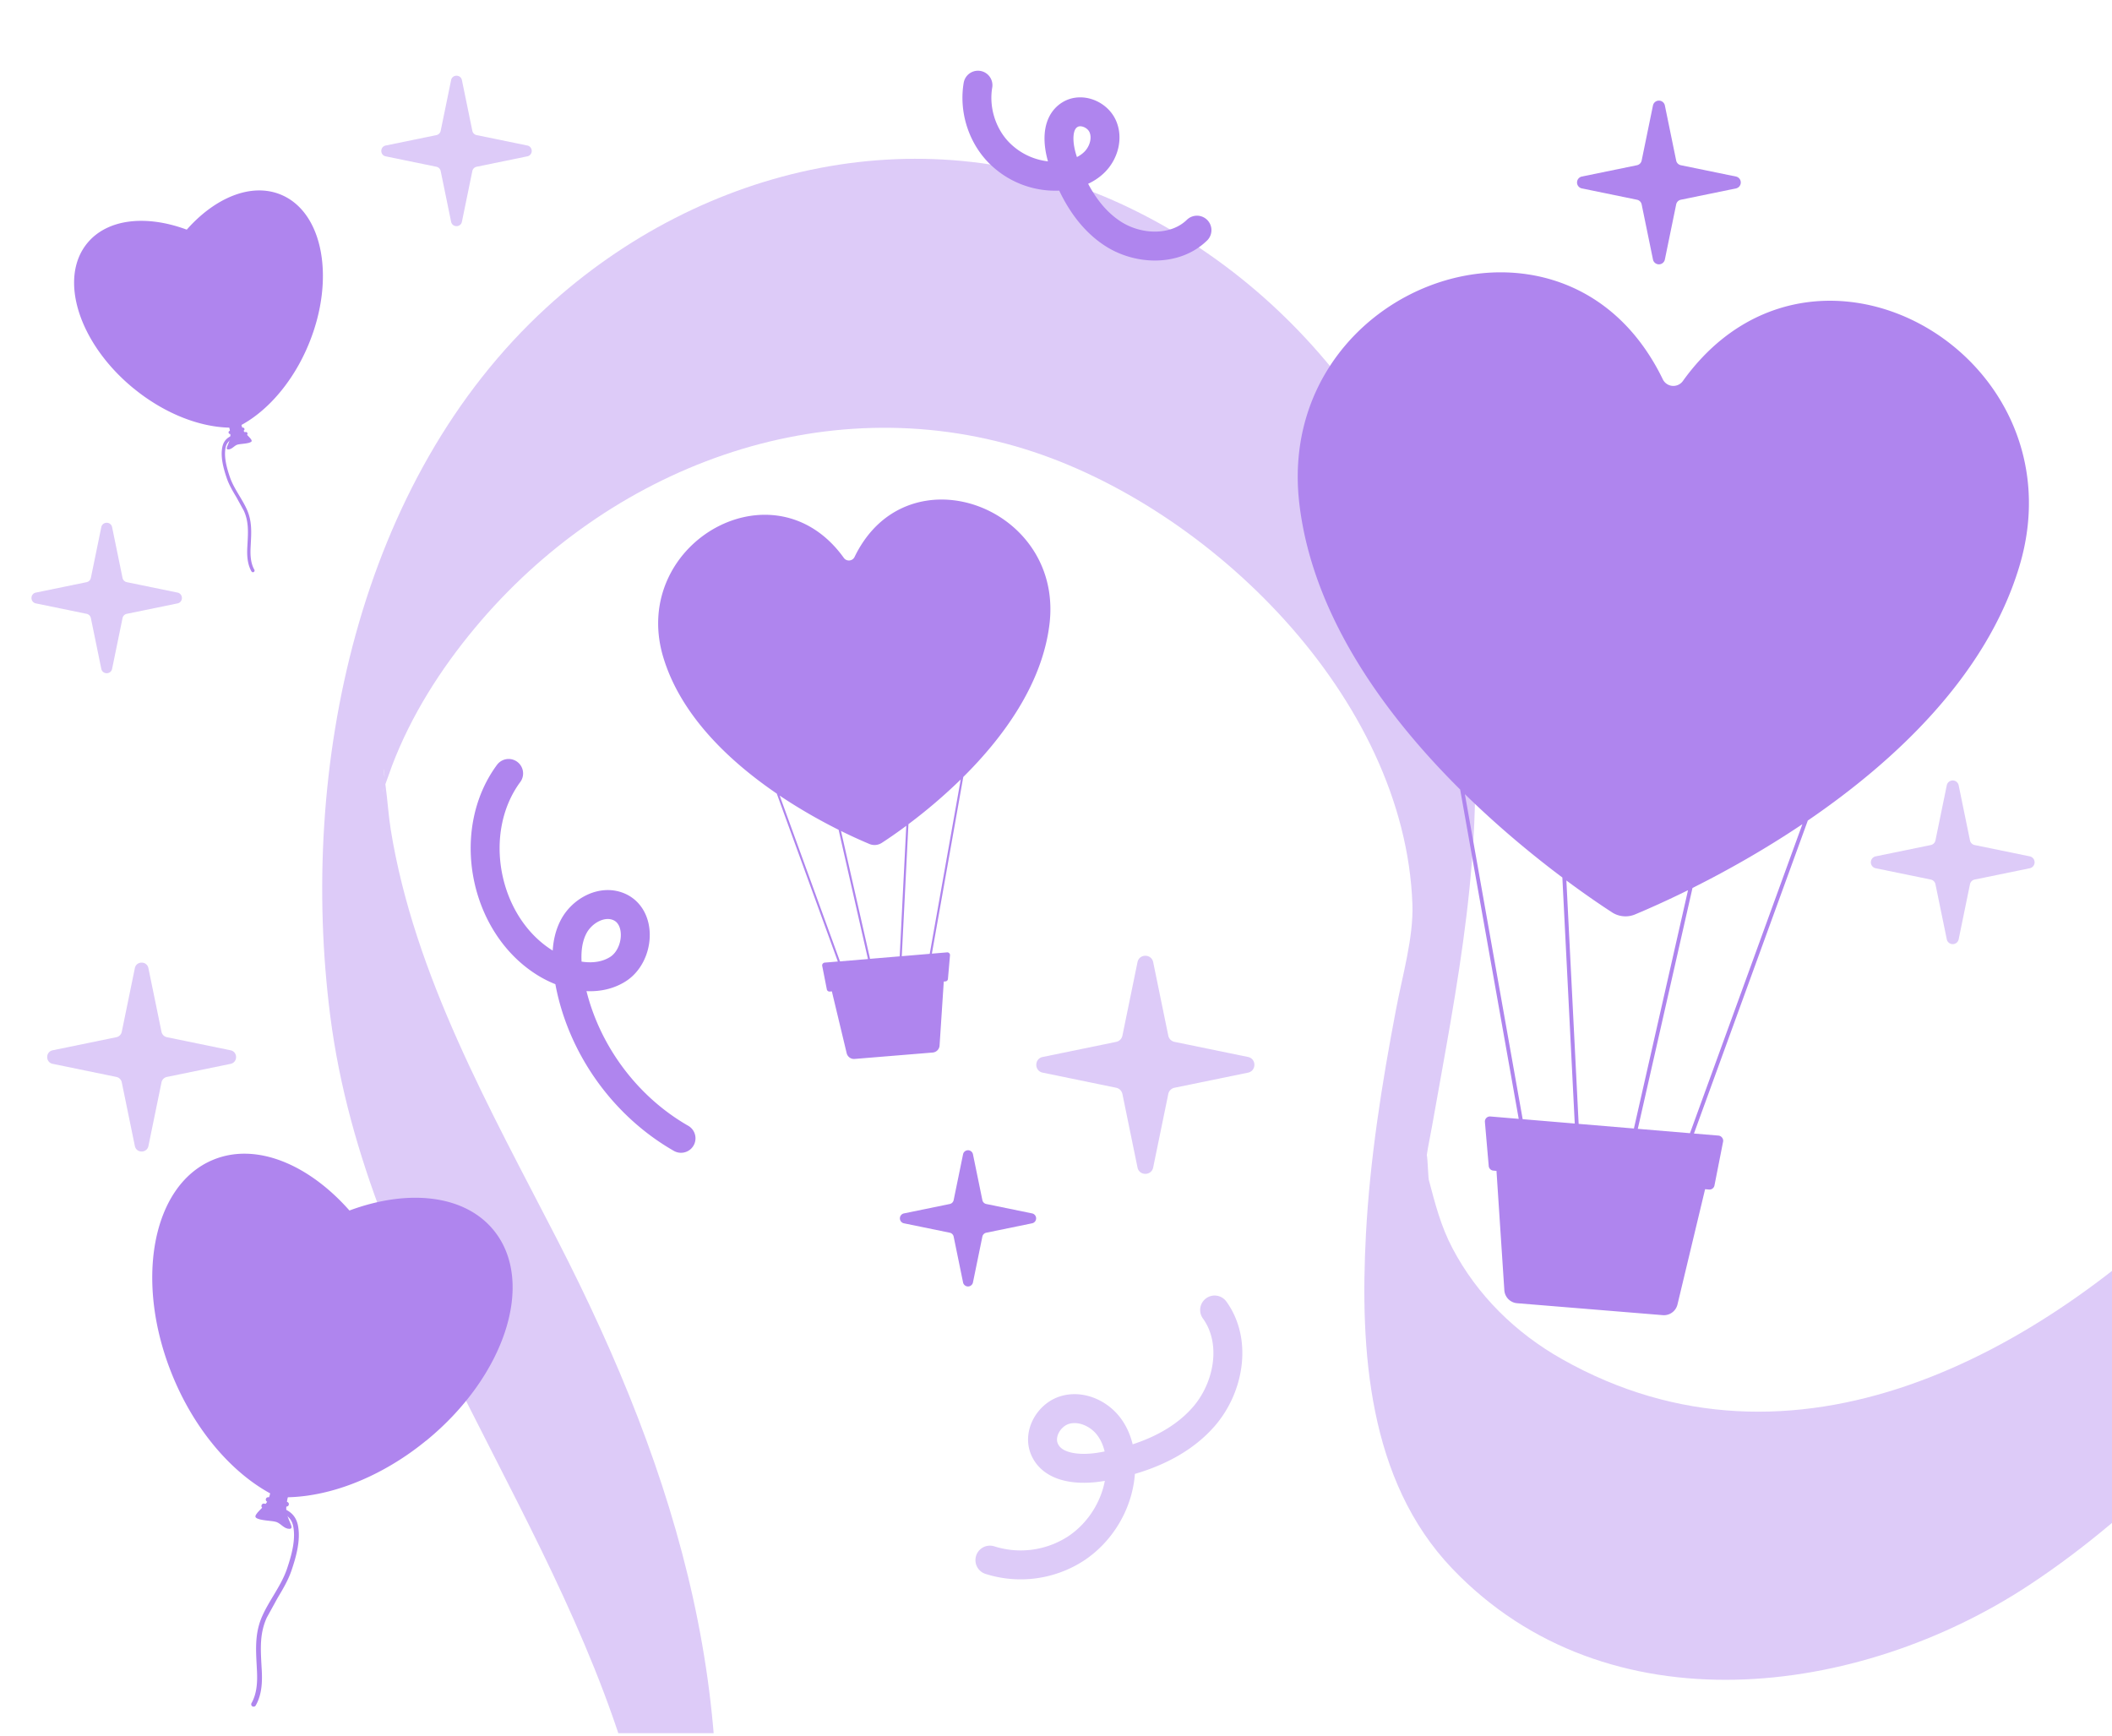 <svg xmlns="http://www.w3.org/2000/svg" width="146" height="120" fill="none" xmlns:v="https://vecta.io/nano"><g clip-path="url(#A)"><path d="M93.401 247.061c-31.294-3.75-69.858-9.456-83.757-42.736-1.294-3.097-2.255-6.318-2.847-9.612-.24-1.367-.34-2.719-.46-4.1-.202-2.242.179-.57-.011-.033 2.505-6.911 7.29-11.99 12.951-16.475 6.286-4.982 13.32-9.117 18.908-14.955 5.875-6.145 8.89-13.857 10.357-22.195 3.261-18.574-1.589-34.862-10.041-51.291-4.613-8.974-9.851-18.202-11.488-28.296-.16-1.005-.22-2.009-.356-3.022-.326-2.47.091-.385-.143.258-.304.83.467-1.367.591-1.682 1.322-3.475 3.358-6.671 5.723-9.509 9.205-11.057 23.985-16.727 38.017-12.368 12.8 3.978 26.291 17.18 26.793 31.472.082 2.31-.698 4.945-1.142 7.31-.976 5.123-1.794 10.291-2.072 15.517-.42 7.976.14 16.999 5.969 23.097 10.722 11.221 28.146 8.88 39.883 1.135 15.733-10.368 24.866-28.107 40.663-38.443 13.106-8.572 32.017-9.279 40.372 6.459.691 1.302.984 2.642 1.532 3.966 1.246 2.986 2.748-9.288.856-6.323-.518.804-.918 1.668-1.473 2.467-2.142 3.097-4.812 5.778-6.515 9.185-3.581 7.165-5.787 20.38-1.012 27.594s13.661 7.714 21.134 5.494c9.992-2.982 19.602-8.052 29.167-12.165l58.319-24.994c15.756-6.315 34.458-11.147 49.724-.653 3.214 2.206 6.019 4.989 8.156 8.275.918 1.414 1.766 2.934 2.36 4.523.331.882.422 1.921.788 2.773 1.293 3.042-.72-1.02.536-3.031-1.661 2.677-2.571 6.671-3.745 9.641-1.672 4.222-2.99 8.511-3.764 13.002-1.354 7.836-2.313 18.11 3.054 24.811 4.275 5.33 11.161 7.599 17.604 8.69 8.961 1.516 18.248 1.026 27.282 1.149l31.807.418 64.449.848 31.807.418c3.273.047 4.356-18.644 2.173-18.669l-133.913-1.757c-8.458-.113-17.086.213-25.367-1.901-3.315-.839-6.634-2.057-9.467-4.042-1.513-1.063-2.833-2.32-3.897-3.847-.389-.554-.757-1.152-1.063-1.753-.756-1.488-.893-5.148-1.281-1.017-.031.274-1.091 4.61-.059 1.824.221-.602.405-1.209.627-1.811.685-1.823 1.494-3.598 2.222-5.4 1.599-3.942 3.005-7.899 3.926-12.069 1.983-9.069 2.79-19.626-1.555-28.212-8.144-16.083-27.338-19.872-43.301-16.359-9.808 2.166-19.033 6.306-28.218 10.25l-30.066 12.928-30.067 12.928c-8.442 3.634-18.891 9.927-28.447 7.257-1.834-.518-3.646-1.387-5.164-2.566-.734-.571-1.421-1.24-2.005-1.971-.434-.53-1.221-2.551-1.708-2.845l-.52 4.294c-1.068 4.493-1.071 5.599.004 3.325.633-.681 1.128-1.604 1.7-2.355 1.29-1.678 2.659-3.284 3.84-5.043 4.962-7.388 6.303-18.03 5.204-26.777-1.904-15.139-16.998-24.515-31.272-21.213-19.006 4.393-30.24 22.188-43.183 35.189-11.522 11.577-28.507 20.963-44.555 11.881-3.192-1.806-5.839-4.39-7.558-7.657-.802-1.517-1.203-3.092-1.637-4.736-.054-.208-.121-3.067-.216-.859.037-.928.274-1.898.435-2.806 1.719-9.703 3.746-19.422 2.7-29.365-1.547-14.701-10.633-28.101-24.043-34.361-13.593-6.351-29.058-2.819-39.873 7.1-13.003 11.926-17.133 31.842-14.942 48.976 2.52 19.64 16.221 34.899 21.143 53.699.17.648 1.642 9.022 1.44 8.982-1.598-.299 1.504-2.74.081-1.369-.409.395-.824 2.043-1.076 2.529-1.046 2.047-2.382 3.877-3.888 5.603-5.316 6.079-12.307 10.29-18.656 15.139S10.141 165.144 6.97 172.485c-3.627 8.404-4.933 18.009-4.899 27.143.048 15.336 6.104 30.4 17.088 41.16 12.328 12.063 29.323 17.8 45.775 21.06 8.712 1.729 17.517 2.819 26.318 3.874 2.725.327 4.895-18.35 2.173-18.669l-.024.008z" fill="#ddcbf8"/><g fill="#af85ee"><path d="M139.595 39.154c1.128-3.751.741-7.244-.607-10.157-2.794-6.038-9.725-9.575-15.901-7.704-1.908.578-3.743 1.672-5.363 3.367a15.52 15.52 0 0 0-1.388 1.679.81.81 0 0 1-1.39-.12c-.358-.742-.756-1.42-1.185-2.043-1.326-1.927-2.966-3.299-4.764-4.168-8.534-4.127-20.592 2.98-19.171 14.85.935 7.811 6.024 14.67 11.113 19.723l4.048 22.767-1.958-.164a.35.35 0 0 0-.379.38l.186 2.148.078.895a.35.35 0 0 0 .318.319l.218.019.523 7.945.02.304c.031.477.407.86.883.899l10.069.825c.474.039.906-.275 1.017-.738l1.909-7.969.273.024a.35.35 0 0 0 .375-.282l.597-3.031c.023-.12-.022-.232-.101-.311a.34.34 0 0 0-.214-.106l-1.7-.142 7.871-21.639c6.007-4.1 12.346-9.998 14.623-17.569zM109.13 77.695l-.848-16.826c1.062.788 1.973 1.419 2.645 1.867l.218.144.294.193a1.71 1.71 0 0 0 1.589.143l.66-.281.127-.056a66.01 66.01 0 0 0 2.876-1.339l-3.741 16.475-3.82-.32zM101.265 54.9c2.415 2.363 4.809 4.316 6.739 5.762l.857 17.01-3.601-.302-3.995-22.471zm11.954 23.138L117 61.386c2.154-1.077 4.83-2.551 7.597-4.409l-7.771 21.363-3.607-.302zM45.852 45.439c-.605-2.012-.397-3.886.326-5.449 1.499-3.239 5.217-5.136 8.53-4.133 1.023.31 2.008.897 2.877 1.806a8.32 8.32 0 0 1 .745.901c.194.271.601.236.746-.064a8.22 8.22 0 0 1 .635-1.096c.712-1.034 1.591-1.77 2.556-2.236 4.578-2.214 11.047 1.598 10.284 7.966-.502 4.19-3.232 7.87-5.961 10.58l-2.171 12.213 1.05-.088c.116-.01.213.088.203.204l-.1 1.152-.042.48c-.008.091-.08.163-.171.171l-.117.01-.28 4.262-.011.163a.52.52 0 0 1-.474.482l-5.401.443a.52.52 0 0 1-.546-.396l-1.024-4.275-.147.013c-.096.008-.182-.057-.201-.151l-.32-1.626c-.013-.064.011-.124.054-.167.03-.03.068-.053.115-.057l.912-.076-4.222-11.608c-3.222-2.199-6.623-5.363-7.845-9.425zm16.343 20.675l.455-9.026a34.58 34.58 0 0 1-1.419 1.001l-.117.077-.158.103c-.255.165-.572.194-.852.077l-.354-.151-.069-.03a35.69 35.69 0 0 1-1.543-.718l2.007 8.838 2.05-.172zm4.219-12.228a36.69 36.69 0 0 1-3.615 3.091l-.46 9.125 1.932-.162 2.143-12.054zm-6.413 12.412l-2.028-8.932c-1.155-.578-2.591-1.369-4.075-2.365l4.168 11.46 1.935-.162zm6.577 13.485a.35.35 0 0 1 .679 0l.653 3.181c.028.136.134.242.27.27l3.181.653a.35.35 0 0 1 0 .679l-3.181.653c-.136.028-.242.134-.27.27l-.653 3.181a.35.35 0 0 1-.679 0l-.653-3.181c-.028-.136-.134-.242-.27-.27l-3.181-.653a.35.35 0 0 1 0-.679l3.181-.653c.136-.028.242-.134.27-.27l.653-3.181z"/></g><g fill="#ddcbf8"><path d="M78.634 66.515c.121-.589.963-.589 1.084 0l1.044 5.08c.044.217.214.386.431.431l5.08 1.044c.589.121.589.963 0 1.084l-5.08 1.044c-.217.045-.386.214-.431.431l-1.044 5.08c-.121.589-.963.589-1.084 0l-1.043-5.08c-.045-.217-.214-.386-.431-.431l-5.08-1.044c-.589-.121-.589-.963 0-1.084l5.08-1.044c.217-.044.386-.214.431-.431l1.043-5.08zM31.184 5.539c.083-.406.664-.406.748 0l.72 3.504a.38.38 0 0 0 .297.297l3.504.72c.406.083.406.664 0 .748l-3.504.72a.38.38 0 0 0-.297.297l-.72 3.504c-.084.406-.664.406-.748 0l-.72-3.504a.38.38 0 0 0-.297-.297l-3.503-.72c-.406-.084-.406-.664 0-.748l3.503-.72a.38.38 0 0 0 .297-.297l.72-3.504zM7.002 36.445c.083-.407.664-.407.748 0l.72 3.504a.38.38 0 0 0 .297.297l3.503.72c.406.084.406.664 0 .748l-3.503.72a.38.38 0 0 0-.297.297l-.72 3.504c-.083.407-.664.407-.748 0l-.72-3.504a.38.38 0 0 0-.297-.297l-3.504-.72c-.406-.084-.406-.664 0-.748l3.504-.72a.38.38 0 0 0 .297-.297l.72-3.504zm127.58 17.828a.42.42 0 0 1 .815 0l.785 3.822c.034.163.161.291.324.324l3.823.785a.42.42 0 0 1 0 .816l-3.823.785c-.163.034-.29.161-.324.324l-.785 3.822a.42.42 0 0 1-.815 0l-.786-3.822c-.033-.163-.161-.291-.324-.324l-3.822-.785a.42.42 0 0 1 0-.816l3.822-.785c.163-.034.291-.161.324-.324l.786-3.822z"/></g><path d="M114.271 7.276a.42.42 0 0 1 .816 0l.785 3.822c.033.163.161.29.324.324l3.822.785a.42.42 0 0 1 0 .816l-3.822.785c-.163.034-.291.161-.324.324l-.785 3.822a.42.42 0 0 1-.816 0l-.785-3.822c-.034-.163-.161-.29-.324-.324l-3.823-.785a.42.42 0 0 1 0-.816l3.823-.785c.163-.034.29-.161.324-.324l.785-3.822z" fill="#af85ee"/><path d="M9.321 66.93c.105-.51.834-.51.939 0l.904 4.4a.48.48 0 0 0 .373.373l4.4.904c.51.105.51.834 0 .939l-4.399.904a.48.48 0 0 0-.373.373l-.904 4.4c-.105.51-.834.51-.939 0l-.904-4.4a.48.48 0 0 0-.373-.373l-4.4-.904c-.51-.105-.51-.834 0-.939l4.4-.904a.48.48 0 0 0 .373-.373l.904-4.4z" fill="#ddcbf8"/><g fill="#af85ee"><path d="M16.596 28.745s.034.671.252 1.051c.135.238.672.608.525.739-.172.152-.778.136-.985.212s-.364.327-.615.324c-.296-.006.167-.464.154-.994s-.316-1.259-.316-1.259l.988-.071-.003-.002z"/><path d="M9.256 26.864a13.04 13.04 0 0 0 1.238.9c1.969 1.267 4.067 1.878 5.848 1.793 1.611-.765 3.171-2.296 4.311-4.339.242-.436.467-.896.667-1.378 1.882-4.511 1.036-9.159-1.892-10.379-2.037-.851-4.545.184-6.518 2.415-2.792-1.037-5.491-.766-6.886.945-2.003 2.458-.557 6.956 3.231 10.046l.002-.003zm8.256 12.691s.02-.005.028-.012c.056-.031.074-.101.043-.157-.27-.475-.28-1.053-.261-1.501l.015-.306c.043-.806.086-1.569-.274-2.364-.149-.333-.34-.649-.522-.954-.243-.406-.495-.827-.649-1.281-.217-.639-.421-1.376-.302-2.012.112-.59.586-.692 1.137-.811l.297-.067c.062-.016.099-.077.083-.139s-.077-.099-.139-.083l-.29.066c-.551.119-1.173.252-1.313.992-.13.686.083 1.461.309 2.126.162.478.421.909.67 1.326l.512.931c.337.744.299 1.445.255 2.258l-.017.309c-.021.48-.01 1.097.289 1.624.026.045.078.068.127.055l.003.002z"/><path d="M15.941 30.003l.875-.219c.062-.016.099-.077.083-.139s-.077-.099-.139-.083l-.875.219c-.062.015-.099.077-.083.139s.077.099.139.083zm2.876 72.32s-.049.972-.364 1.522c-.196.344-.973.881-.76 1.071.249.219 1.126.196 1.427.306s.527.474.89.469c.429-.008-.242-.672-.223-1.44s.457-1.823.457-1.823l-1.43-.102.004-.003z"/><path d="M29.449 99.599a18.84 18.84 0 0 1-1.793 1.304c-2.852 1.834-5.89 2.72-8.47 2.596-2.333-1.108-4.594-3.325-6.244-6.284a19.49 19.49 0 0 1-.966-1.995c-2.726-6.534-1.5-13.267 2.74-15.034 2.951-1.232 6.584.266 9.441 3.498 4.043-1.502 7.954-1.109 9.974 1.369 2.901 3.56.806 10.075-4.68 14.551l-.002-.004zM17.49 117.981s-.029-.007-.04-.017c-.081-.044-.107-.146-.062-.227.391-.688.406-1.525.378-2.175l-.022-.443c-.063-1.167-.124-2.273.397-3.424.217-.482.492-.939.757-1.382.353-.589.717-1.198.94-1.856.314-.926.609-1.994.437-2.915-.162-.854-.849-1.002-1.647-1.175l-.43-.098c-.09-.022-.143-.111-.12-.201s.111-.143.201-.12l.42.095c.797.173 1.699.364 1.902 1.437.188.994-.12 2.116-.447 3.08-.235.693-.61 1.317-.97 1.92l-.741 1.349c-.489 1.077-.432 2.092-.369 3.27l.025.447c.031.695.015 1.59-.419 2.352-.037.066-.113.098-.184.081l-.004.002z"/><path d="M19.765 104.147l-1.267-.318c-.09-.022-.143-.111-.12-.201s.111-.143.201-.12l1.267.317c.09.023.143.111.12.201s-.111.143-.201.121z"/></g><g stroke-width="2" stroke-linecap="round" stroke-linejoin="round"><path d="M68.431 107.853a7.02 7.02 0 0 0 5.969-.815c1.732-1.155 2.893-3.122 3.055-5.193.089-1.138-.123-2.345-.82-3.251s-1.929-1.447-3.027-1.116-1.856 1.641-1.408 2.695c.576 1.361 2.448 1.474 3.904 1.232 2.646-.445 5.317-1.434 7.086-3.444s2.348-5.226.776-7.399" stroke="#ddcbf8"/><g stroke="#af85ee"><path d="M67.605 5.889c-.271 1.601.227 3.315 1.314 4.519a5.47 5.47 0 0 0 4.362 1.766c.89-.062 1.798-.364 2.418-1.006s.897-1.656.516-2.467-1.48-1.246-2.244-.779c-.986.601-.858 2.06-.504 3.157.646 1.993 1.716 3.944 3.472 5.08s4.307 1.216 5.806-.248M47.078 78.693c-4.007-2.294-6.914-6.409-7.725-10.958-.223-1.231-.28-2.563.3-3.672s1.966-1.872 3.126-1.378c1.632.693 1.423 3.385-.077 4.322s-3.521.487-5.021-.443c-4.237-2.633-5.485-9.078-2.52-13.095"/></g></g></g><defs><clipPath id="A"><path fill="#fff" transform="translate(0 .819)" d="M0 0h146v119H0z"/></clipPath></defs></svg>